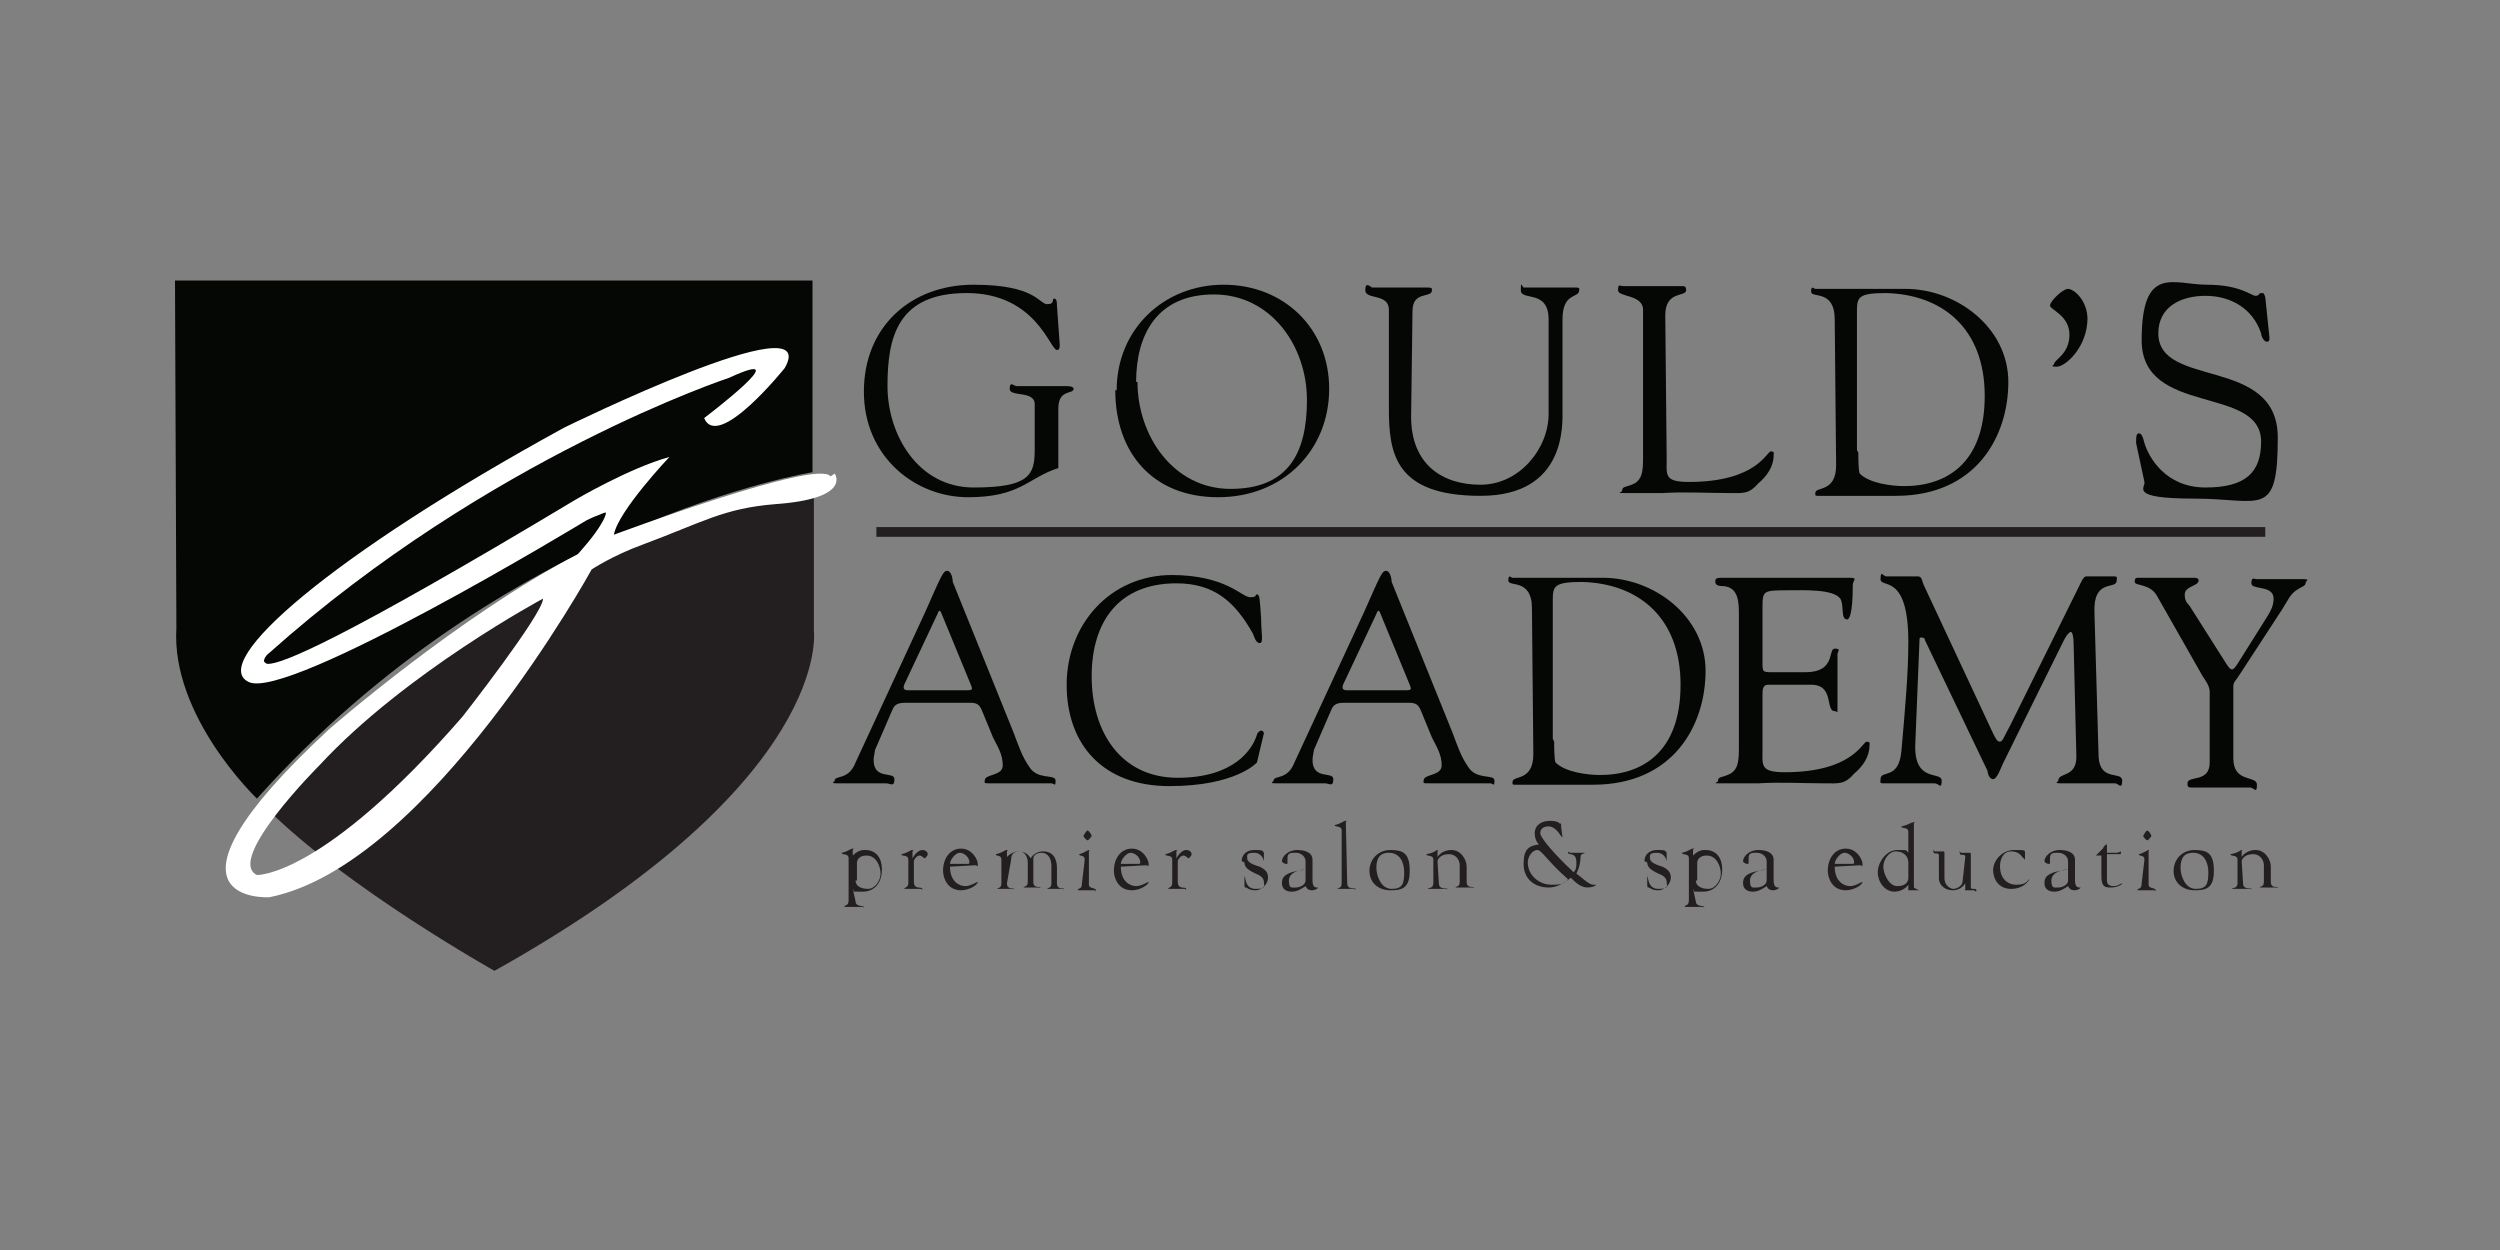 <?xml version="1.0" encoding="UTF-8"?>
<svg id="Layer_1" data-name="Layer 1" xmlns="http://www.w3.org/2000/svg" version="1.1" viewBox="0 0 180 90">
  <rect x="0" y="0" width="180" height="90" fill="#808080" stroke="none"/>
  <defs>
    <style>
      .cls-1 {
        stroke: #fff;
        stroke-width: 0px;
      }

      .cls-1, .cls-2 {
        fill: none;
      }

      .cls-3 {
        fill: #040703;
      }

      .cls-3, .cls-4, .cls-5 {
        stroke-width: 0px;
      }

      .cls-4 {
        fill: #fff;
      }

      .cls-2 {
        stroke: #231f20;
        stroke-width: .7px;
      }

      .cls-5 {
        fill: #231f20;
      }
    </style>
  </defs>
  <path class="cls-3" d="M12.6,20.2h45.9v13.8s-22.1,3.5-40,23.5c0,0-6.2-5.9-5.8-12.3"/>
  <path class="cls-5" d="M19.1,58.1s15-19.2,39.5-22.9v10.2s1.5,10.8-23,24.5c0,0-10.7-6-16.4-11.7"/>
  <path class="cls-4" d="M59.8,34.3c-.9-1.3-15.6,4.2-15.6,4.2.3-1.7,4-5.6,4-5.6-2.9.8-6.8,3.1-6.8,3.1-17,10.2-21.1,11.8-22.1,11.8-.2,0-.3-.2-.3-.2,0,0,0-.3.4-.6,15.8-14.1,33.1-19.8,33.1-19.8,5.2-2.4-1.8,2.9-1.8,2.9,1,2.4,5.8-3.6,5.8-3.6,2.8-4.9-15.9,4.3-15.9,4.3-16.8,9.2-25.6,16.9-22.7,18.3,2.8,1.4,24.1-11.5,24.1-11.5.3-.2.6-.3.8-.4.3-.1.7-.3.8-.3.1,0-.1.5-.3.8-.5.9-1.7,2.2-1.7,2.2-8.5,4.4-17.9,12.6-17.9,12.6-13.7,12.7-4.3,12.1-4.3,12.1,11.5-2.3,23.2-23.6,23.2-23.6,0,0,1.5-1,3.7-1.8,4.3-1.6,5.8-2.6,9.5-2.9,5.6-.4,4.3-2.2,4.3-2.2M33.3,51.6c-10.1,11.6-14.8,11.4-14.8,11.4-2.3-1.1,4.5-7.9,4.5-7.9,6.2-6.7,16.1-12,16.1-12,0,1.1-5.8,8.5-5.8,8.5"/>
  <path class="cls-1" d="M59.8,34.3c-.9-1.3-15.6,4.2-15.6,4.2.3-1.7,4-5.6,4-5.6-2.9.8-6.8,3.1-6.8,3.1-17,10.2-21.1,11.8-22.1,11.8-.2,0-.3-.2-.3-.2,0,0,0-.3.4-.6,15.8-14.1,33.1-19.8,33.1-19.8,5.2-2.4-1.8,2.9-1.8,2.9,1,2.4,5.8-3.6,5.8-3.6,2.8-4.9-15.9,4.3-15.9,4.3-16.8,9.2-25.6,16.9-22.7,18.3,2.8,1.4,24.1-11.5,24.1-11.5.3-.2.6-.3.8-.4.3-.1.7-.3.8-.3.1,0-.1.5-.3.8-.5.9-1.7,2.2-1.7,2.2-8.5,4.4-17.9,12.6-17.9,12.6-13.7,12.7-4.3,12.1-4.3,12.1,11.5-2.3,23.2-23.6,23.2-23.6,0,0,1.5-1,3.7-1.8,4.3-1.6,5.8-2.6,9.5-2.9,5.6-.4,4.3-2.2,4.3-2.2ZM33.3,51.6c-10.1,11.6-14.8,11.4-14.8,11.4-2.3-1.1,4.5-7.9,4.5-7.9,6.2-6.7,16.1-12,16.1-12,0,1.1-5.8,8.5-5.8,8.5Z"/>
  <path class="cls-3" d="M76.7,27.8c.2,0,.6,0,.6.2,0,.4-1.1,0-1.1,1.4v4.3c-2.2.7-2.7,2.1-6.5,2.1s-7.5-2.9-7.5-7.6,3.4-7.7,7.9-7.7,4.7,1.4,5.3,1.4.3-.4.5-.4.2.3.2.5l.2,2.8c0,.2,0,.4-.2.4-.5,0-1.5-4.1-6.5-4.1s-5.7,3.2-5.7,6.7,2.2,7.3,6.2,7.3,4.4-.9,4.4-2.7v-3.3c0-1-1.8-.5-1.8-1.1s.3-.2.5-.2"/>
  <path class="cls-3" d="M80.4,28.1c0-4.4,3.4-7.6,7.7-7.6s7.6,3.1,7.6,7.5-3.3,7.8-8,7.8-7.4-3.2-7.4-7.7M81.9,27.5c0,3.9,2.6,7.7,6.7,7.7s5.5-2.5,5.5-6.4-2.6-7.6-6.7-7.6-5.6,2.9-5.6,6.3"/>
  <path class="cls-3" d="M101.6,30c0,3.4,2.2,4.9,5,4.9s4.9-2.6,4.9-5.1v-6.8c0-2.2-2-1.3-2-2.1s.1-.2.2-.2c.8,0,1.6,0,2.5,0s.8,0,1.2,0,.3.1.3.2c0,.6-1.2.1-1.2,2.1v6.5c0,1,.3,6.2-5.9,6.2s-6.6-3.1-6.6-6.3v-7.1c0-1.2-1.7-.7-1.7-1.4s.4-.2.5-.2c.5,0,1.1,0,1.6,0s1.3,0,2,0,.7,0,.7.2c0,.6-1.4,0-1.4,1.5"/>
  <path class="cls-3" d="M120,33c0,1.2-.2,1.7,1.6,1.7,4.9,0,5.6-2.2,5.9-2.2s.2.2.2.3c0,.8-.5,1.5-1.1,2-.7.8-1.1.7-2.1.7-1.6,0-3.2-.1-4.8,0-.8,0-1.7,0-2.6,0s-.3,0-.3-.2c0-.3.3-.2.9-.5.5-.3.6-.8.6-1.8v-10.7c0-1.1-1.8-.9-1.8-1.4s.1-.3.4-.3c.4,0,1.1,0,2.1,0s1.7,0,2,0,.4,0,.4.3c0,.5-1.5,0-1.5,1.8"/>
  <path class="cls-3" d="M132.1,23c0-2.2-1.7-1.5-1.7-2s.2-.2.3-.2c.7,0,1.3,0,1.9,0,1.4,0,2.8,0,4.6,0,3.7,0,7.4,2.8,7.4,6.7s-2.3,8.2-8.1,8.2-2.2,0-3.2,0-2.2,0-2.4,0-.2,0-.2-.2c0-.5,1.5,0,1.5-2M133.8,32.6c0,.3,0,1.3.1,1.5.7.7,2.3.9,3.2.9,3,0,5.8-1.6,5.8-6.5s-3.1-7.3-7.1-7.4c-2,0-2.1.3-2.1,1.3v10Z"/>
  <path class="cls-3" d="M150.3,22.9c0,2.1-1.6,3.5-2.2,3.5s-.2-.1-.2-.2c0-.3,1.1-.7,1.1-2.1s-1.4-1.8-1.4-2.1.9-1.2,1.3-1.2,1.4.8,1.4,2.2"/>
  <path class="cls-3" d="M153.8,31.9c0-.4,0-.7.2-.7s.3.3.4.7c.3,1,1.5,3.2,4.4,3.2s4-1.1,4-3.3c0-4.1-8.6-1.8-8.6-7.3s2.3-4,4.7-4,3.2.8,3.5.8.2-.2.4-.2.2,0,.3.3l.3,2.9c0,.2,0,.3-.2.3s-.4-.4-.4-.6c-.6-1.8-2.2-2.7-4-2.7s-3.4.8-3.4,2.7c0,4,8.6,1.6,8.6,7.5s-1.2,4.4-6,4.4-3.5-.8-3.6-1.2"/>
  <path class="cls-3" d="M70.8,51.4c-.2-.5-.3-.8-.9-.8h-4.6c-.4,0-.8,0-1,.4l-1.3,3c0,.1-.1.5-.1.7,0,1.5,1.5.8,1.5,1.4s-.3.3-.6.3c-.6,0-1.2,0-1.8,0s-1.1,0-1.7,0-.2-.1-.2-.2c0-.4,1,0,1.5-1.3l5-10.8c1.2-2.7,1.3-3,1.6-3s.4.6.4.8l4.4,10.9c.3.8.6,1.7,1.1,2.4.6,1,1.9.5,1.9,1s-.1.2-.3.2c-.9,0-1.7,0-2.6,0s-1.1,0-1.7,0-.5,0-.5-.2c0-.5,1.3-.3,1.3-1.1s-.4-1.4-.7-2M65.1,49.3c-.1.3,0,.4.3.4h4.2c.5,0,.4-.1.3-.4l-2.1-5.1c-.1-.3-.2-.3-.3,0l-2.4,5.1Z"/>
  <path class="cls-3" d="M84.3,41.4c4,0,5.1,1.6,5.7,1.6s.3-.2.5-.2.2.3.3,1.7c0,1.1.2,1.8-.1,1.8s-.4-.5-.5-.7c-1.3-2.3-2.8-3.6-5.5-3.6-4.1,0-6.1,2.7-6.1,6.7s2.1,7.3,6.2,7.3,5.4-2.1,5.7-3.1c0-.1.2-.3.3-.3s.2.1.2.2l-.5,2.1c0,0-1.5,1.7-6.3,1.7s-7.4-3-7.4-7.3,3.1-7.9,7.6-7.9"/>
  <path class="cls-3" d="M102.4,51.4c-.2-.5-.3-.8-.9-.8h-4.6c-.4,0-.8,0-1,.4l-1.3,3c0,.1-.1.5-.1.7,0,1.5,1.5.8,1.5,1.4s-.3.3-.6.3c-.6,0-1.2,0-1.8,0s-1.1,0-1.7,0-.2-.1-.2-.2c0-.4,1,0,1.5-1.3l5-10.8c1.2-2.7,1.3-3,1.6-3s.4.6.4.8l4.4,10.9c.3.8.6,1.7,1.1,2.4.6,1,1.9.5,1.9,1s-.1.2-.3.2c-.9,0-1.7,0-2.6,0s-1.1,0-1.7,0-.5,0-.5-.2c0-.5,1.3-.3,1.3-1.1s-.4-1.4-.7-2M96.7,49.3c-.1.3,0,.4.3.4h4.2c.5,0,.4-.1.3-.4l-2.1-5.1c-.1-.3-.2-.3-.3,0l-2.4,5.1Z"/>
  <path class="cls-3" d="M110.3,43.8c0-2.2-1.7-1.5-1.7-2s.2-.2.3-.2c.7,0,1.3,0,1.9,0,1.4,0,2.8,0,4.6,0,3.7,0,7.4,2.8,7.4,6.7s-2.3,8.2-8.1,8.2-2.2,0-3.2,0-2.2,0-2.4,0-.2,0-.2-.2c0-.5,1.5,0,1.5-2M111.9,53.4c0,.3,0,1.3.1,1.5.7.7,2.3.9,3.2.9,3,0,5.8-1.6,5.8-6.5s-3.1-7.3-7.1-7.4c-2,0-2.1.3-2.1,1.3v10Z"/>
  <path class="cls-3" d="M126.9,47.7c0,.7,0,.7.8.7h2.3c2.2,0,1.6-1.7,2.1-1.7s.2.2.2.4c0,.7,0,1.5,0,2.1s0,1.1,0,1.7,0,.3-.2.3c-.7,0,0-1.9-1.7-1.9h-3.1c-.4,0-.4.4-.4.7v3.9c0,1.2-.2,1.7,1.6,1.7,4.9,0,5.6-2.2,5.9-2.2s.2.2.2.3c0,.8-.5,1.5-1.1,2-.7.8-1.1.7-2.1.7-1.6,0-3.2-.1-4.8,0-.8,0-1.7,0-2.6,0s-.3,0-.3-.2c0-.3.3-.2.9-.5.5-.3.6-.8.6-1.8v-9.6c0-.9,0-2-1.1-2.1-.2,0-.6,0-.6-.3s.1-.3.7-.3c4,0,5.1,0,6,0s2.4,0,3,0,.2.2.2.5c0,2.3-.3,2.5-.4,2.5-.5,0-.2-1-.5-1.5-.5-.7-2.7-.6-3.6-.6-2,0-2,0-2,1.3"/>
  <path class="cls-3" d="M151.1,54.5c.1,1.8,1.7,1,1.7,1.7s-.3.2-.5.2c-.4,0-1.1,0-2,0s-1.3,0-1.9,0-.2-.1-.2-.2c0-.6,1.3-.2,1.3-1.7l-.2-8.2c0-.5-.1-.8-.2-.8s-.3.2-.5.6l-4.4,8.9c-.1.2-.4,1.1-.7,1.1s-.4-.5-.4-.6l-4.5-9.4c0-.2-.2-.2-.3-.2s-.1.1-.1.3l-.3,7.4c-.1,2.8,1.9,1.9,1.9,2.6s-.2.2-.5.2-1.2,0-1.9,0c-1.1,0-1.5,0-1.8,0s-.2-.1-.2-.3c0-.7,1.3.1,1.5-2,.3-3.4.5-5.7.5-7.9,0-5-2-3.8-2-4.5s.2-.2.4-.2c.4,0,.8,0,1.2,0s.8,0,1.1,0,.3.4.4.6l5,10.7c.2.4.3.6.5.6s.3-.4.7-1.1l5-10.1c.1-.2.3-.7.5-.7.2,0,.9,0,1,0,.5,0,.7,0,1,0s.2.1.2.3c0,.7-1.7-.2-1.6,2.3"/>
  <path class="cls-3" d="M155.3,42.9c-.5-.9-1.6-.7-1.6-1s.1-.3.3-.3c.6,0,1,0,2.4,0s1.3,0,1.5,0,.4,0,.4.2c0,.4-1,.4-1,1s.3.7.4.9l2.6,4.1c.2.3.3.4.4.4s.2-.1.4-.4l2.2-3.5c.1-.2.4-.6.4-1.2,0-1-1.6-.6-1.6-1.1s.2-.3.4-.3c.5,0,1,0,1.5,0s1.2,0,1.8,0,.2.1.2.3c0,.2-.4.3-.5.4-.6.3-.8.9-1.2,1.5l-3,4.6c-.3.5-.5.6-.5.9v5.2c0,1.8,1.7,1.2,1.7,1.9s-.2.2-.5.2-1.5,0-2.3,0-1.7,0-1.9,0-.3,0-.3-.3c0-.6,1.6,0,1.6-1.5v-5.1c0-.4-.3-.8-.5-1.1"/>
  <line class="cls-2" x1="63.1" y1="38.3" x2="163.1" y2="38.3"/>
  <path class="cls-5" d="M61.6,64.9c0,.4.6.3.6.4s0,0-.1,0-.2,0-.7,0-.5,0-.5,0-.1,0-.1,0c0-.2.3,0,.3-.5v-3c0-.4-.5-.2-.5-.4s0,0,0,0c.5-.1.6-.3.8-.3s0,0,0,.1v.4c.4-.4.7-.4.9-.4.8,0,1.2.6,1.2,1.4s-.4,1.6-1.4,1.6-.5,0-.7-.2M61.6,63.4c0,.4.4.6.9.6s.9-.6.9-1.1-.3-1.3-1-1.3-.7.5-.7.5v1.3Z"/>
  <path class="cls-5" d="M65.8,63.5c0,.6.6.3.6.5s0,0-.1,0-.3,0-.6,0-.6,0-.6,0,0,0,0,0c0-.1.3-.1.3-.4v-1.7c0-.4-.5-.2-.5-.4s0,0,0,0c.5-.1.6-.3.8-.3s0,0,0,.1v.5h0c.1-.2.4-.6.7-.6s.4.2.4.3-.2.3-.2.3c-.1,0-.2-.2-.4-.2s-.4.3-.4.4"/>
  <path class="cls-5" d="M68.4,62.4c0,1.1.7,1.4,1.1,1.4s.8-.3.9-.3,0,0,0,0c0,.2-.6.6-1.2.6-1,0-1.3-.9-1.3-1.4,0-.9.5-1.6,1.3-1.6s1.2.8,1.2,1.1,0,.1-.2.1M69.7,62.2c0,0,.1,0,.1-.1,0-.4-.4-.7-.7-.7s-.7.5-.7.8h1.3Z"/>
  <path class="cls-5" d="M72.5,63.6c0,.5.5.3.5.4s0,0-.1,0-.3,0-.6,0-.4,0-.5,0,0,0,0,0c0-.1.3,0,.3-.4v-1.7c0-.4-.4-.2-.4-.4s0,0,0,0c.5-.1.6-.3.8-.3s0,0,0,.1v.4c.2-.2.5-.4.8-.4s.7.1.9.5c.2-.3.5-.5.9-.5,1,0,1,1,1,1.2v1.1c0,.5.5.3.5.4s0,0-.1,0-.3,0-.6,0-.4,0-.5,0,0,0,0,0c0-.1.3,0,.3-.4v-1.3c0-.4-.2-.9-.7-.9s-.6.3-.6.4v1.7c0,.5.5.3.5.4s0,0-.1,0-.3,0-.6,0-.4,0-.5,0,0,0,0,0c0-.1.3,0,.3-.4v-1.4c0-.5-.3-.8-.6-.8s-.6.1-.6.6"/>
  <path class="cls-5" d="M78.1,61.9c0-.4-.4-.2-.4-.4s0,0,0,0c.4-.1.6-.3.7-.3s0,0,0,.1v2.4c0,.3.5.2.5.4s0,0-.1,0c-.1,0-.3,0-.6,0s-.4,0-.5,0,0,0-.1,0c0-.2.3,0,.3-.5M78.6,60.2c0,0-.2.3-.3.3s-.3-.3-.3-.3.2-.4.3-.4.3.3.3.4"/>
  <path class="cls-5" d="M80.7,62.4c0,1.1.7,1.4,1.1,1.4s.8-.3.9-.3,0,0,0,0c0,.2-.6.6-1.2.6-1,0-1.3-.9-1.3-1.4,0-.9.5-1.6,1.3-1.6s1.2.8,1.2,1.1,0,.1-.2.1M82,62.2c0,0,.1,0,.1-.1,0-.4-.4-.7-.7-.7s-.7.5-.7.8h1.3Z"/>
  <path class="cls-5" d="M84.8,63.5c0,.6.6.3.6.5s0,0-.1,0-.3,0-.6,0-.6,0-.6,0,0,0,0,0c0-.1.3-.1.3-.4v-1.7c0-.4-.5-.2-.5-.4s0,0,0,0c.5-.1.6-.3.8-.3s0,0,0,.1v.5h0c.1-.2.4-.6.7-.6s.4.2.4.3-.2.3-.2.3c-.1,0-.2-.2-.4-.2s-.4.3-.4.4"/>
  <path class="cls-5" d="M89.4,62c0-.5.4-.8.9-.8s.6,0,.7.2c0,0,0,.3,0,.3,0,.2,0,.3,0,.3s-.1-.6-.7-.6-.5.2-.5.4.2.4.9.6c.4.2.6.4.6.8s-.4.9-.9.9-.6-.2-.7-.2-.1,0-.1-.5,0-.3,0-.3c.1,0,0,.9.8.9s.6-.2.6-.5-.3-.5-.6-.6c-.4-.2-.8-.4-.8-.8"/>
  <path class="cls-5" d="M94,62c0-.3-.3-.6-.7-.6s-.6,0-.6.4,0,.2,0,.3,0,.1-.1.1-.3-.1-.3-.2c0-.3.4-.8,1.1-.8.4,0,1.1.1,1.1.7v1.4c0,.2,0,.6.3.6s0,0,.1,0,0,0,0,0c0,.1-.3.2-.4.2-.3,0-.4-.1-.5-.3-.3.2-.6.4-1,.4s-.7-.2-.7-.6.1-.8,1.7-1M94,62.6c-.4,0-1.2.2-1.2.8s.2.5.5.5.7-.2.7-.5v-.8Z"/>
  <path class="cls-5" d="M97,63.6c0,.5.6.3.6.4s0,0-.2,0-.3,0-.6,0-.5,0-.5,0,0,0,0,0c0-.1.3,0,.3-.4v-3.8c0-.4-.5-.2-.5-.4s0,0,0,0c.5-.1.6-.3.8-.3s0,0,0,.1"/>
  <path class="cls-5" d="M98.6,62.7c0-.8.6-1.5,1.5-1.5s1.4.2,1.4,1.5-.6,1.4-1.4,1.4-1.5-.5-1.5-1.4M101.1,62.8c0-.7-.3-1.4-1.1-1.4s-.9.6-.9,1.1.3,1.5,1.1,1.5.9-.4.9-1.2"/>
  <path class="cls-5" d="M103.6,63.6c0,.5.6.3.6.4s0,0-.1,0-.2,0-.6,0-.5,0-.6,0-.1,0-.1,0c0-.1.4,0,.4-.4v-1.7c0-.4-.5-.2-.5-.4s0,0,0,0c.6-.1.7-.3.8-.3s0,0,0,.1v.4c0,0,.3-.5,1-.5s1.1.7,1.1,1.2v1.1c0,.5.5.3.5.4s0,0-.1,0-.3,0-.6,0-.4,0-.5,0-.1,0-.1,0c0-.1.3,0,.3-.4v-1.2c0-.3-.2-.8-.8-.8s-.8.4-.8.5"/>
  <path class="cls-5" d="M112.5,60.3s0,0,0,0c0,0,0,0-.1-.1-.2-.3-.5-.7-.9-.7s-.6.2-.6.5,1,1.5,2.4,2.8c.2-.2.2-.4.2-.7,0-.8-.6-.5-.6-.7s0,0,.2,0c.2,0,.5,0,.6,0s.2,0,.4,0,0,0,0,0c0,.1-.3,0-.3.3,0,.4-.1.8-.3,1.2.3.2.9.8,1.2.8s.2,0,.2,0,0,0,0,0c0,.1-.3.2-.6.2-.5,0-.9-.4-1.2-.7-.5.4-1,.7-1.6.7-1,0-1.8-.6-1.8-1.7s.4-1.3,1.1-1.4c-.2-.2-.3-.5-.3-.8,0-.6.5-.9,1.1-.9s.7.2.7.2,0,0,.1,0c0,0,0,.1,0,.2M112.9,63.3c-1.4-1.2-1.9-2.1-2.2-2.1-.4,0-.7.5-.7.9,0,.9.8,1.6,1.7,1.6s.9-.1,1.2-.4"/>
  <path class="cls-5" d="M118.4,62c0-.5.4-.8.9-.8s.6,0,.7.2c0,0,0,.3,0,.3,0,.2,0,.3,0,.3s-.1-.6-.7-.6-.5.2-.5.4.2.4.9.6c.4.2.6.4.6.8s-.4.9-.9.9-.6-.2-.7-.2-.1,0-.1-.5,0-.3,0-.3c.1,0,0,.9.8.9s.6-.2.6-.5-.3-.5-.6-.6c-.4-.2-.8-.4-.8-.8"/>
  <path class="cls-5" d="M122.1,64.9c0,.4.6.3.6.4s0,0-.1,0-.2,0-.7,0-.5,0-.5,0-.1,0-.1,0c0-.2.3,0,.3-.5v-3c0-.4-.5-.2-.5-.4s0,0,0,0c.5-.1.6-.3.8-.3s0,0,0,.1v.4c.4-.4.7-.4.9-.4.8,0,1.2.6,1.2,1.4s-.4,1.6-1.4,1.6-.5,0-.7-.2M122.1,63.4c0,.4.4.6.9.6s.9-.6.9-1.1-.3-1.3-1-1.3-.7.5-.7.5v1.3Z"/>
  <path class="cls-5" d="M127.2,62c0-.3-.3-.6-.7-.6s-.6,0-.6.4,0,.2,0,.3,0,.1-.1.1-.3-.1-.3-.2c0-.3.4-.8,1.1-.8.4,0,1.1.1,1.1.7v1.4c0,.2,0,.6.3.6s0,0,.1,0,0,0,0,0c0,.1-.3.2-.4.2-.3,0-.4-.1-.5-.3-.3.2-.6.4-1,.4s-.7-.2-.7-.6.1-.8,1.7-1M127.2,62.6c-.4,0-1.2.2-1.2.8s.2.5.5.5.7-.2.7-.5v-.8Z"/>
  <path class="cls-5" d="M132.1,62.4c0,1.1.7,1.4,1.1,1.4s.8-.3.9-.3,0,0,0,0c0,.2-.6.6-1.2.6-1,0-1.3-.9-1.3-1.4,0-.9.5-1.6,1.3-1.6s1.2.8,1.2,1.1,0,.1-.2.1M133.4,62.2c0,0,.1,0,.1-.1,0-.4-.4-.7-.7-.7s-.7.5-.7.8h1.3Z"/>
  <path class="cls-5" d="M137.4,59.9c0-.4-.5-.2-.5-.4s0,0,0,0c.5-.1.7-.3.9-.3s0,0,0,.1v4.6c0,0,.1.1.4.2,0,0,0,0,0,0s-.2,0-.4,0-.4,0-.4,0,0,0,0,0v-.4h0c-.2.3-.6.5-1,.5-.7,0-1.2-.7-1.2-1.4s.6-1.6,1.4-1.6.6,0,.8.2M137.4,62.1c0-.5-.4-.8-.9-.8s-.9.6-.9,1.1.4,1.4,1,1.4.8-.3.8-.6v-1.1Z"/>
  <path class="cls-5" d="M141.5,61.7c0-.3-.4,0-.4-.3s0,0,.1,0c.2,0,.3,0,.4,0,0,0,.1,0,.2,0s.1,0,.1.2v2.3c0,.2.4,0,.4.2s-.1,0-.2,0c-.2,0-.3,0-.4,0,0,0-.1,0-.2,0s0,0,0-.1v-.4h0c-.2.3-.5.5-.9.5-.5,0-1-.3-1-.9v-1.6c0-.3-.4,0-.4-.3s0,0,.1,0c.2,0,.3,0,.4,0,0,0,.1,0,.2,0s.1,0,.1.2v1.7c0,.7.6.8.6.8.4,0,.7-.3.7-.5"/>
  <path class="cls-5" d="M143.5,62.7c0-.8.7-1.5,1.5-1.5s.8,0,.8.2c0,.1,0,.3,0,.4s0,.1,0,.1c0,0-.1-.1-.2-.2-.2-.3-.5-.4-.8-.4-.6,0-.8.6-.8,1.1,0,.7.4,1.3,1.2,1.3s.8-.4.9-.4,0,0,0,0c0,.1-.4.7-1.3.7s-1.3-.7-1.3-1.4"/>
  <path class="cls-5" d="M148.9,62c0-.3-.3-.6-.7-.6s-.6,0-.6.4,0,.2,0,.3,0,.1-.1.1-.3-.1-.3-.2c0-.3.4-.8,1.1-.8.4,0,1.1.1,1.1.7v1.4c0,.2,0,.6.3.6s0,0,.1,0,0,0,0,0c0,.1-.3.2-.4.2-.3,0-.4-.1-.5-.3-.3.2-.6.4-1,.4s-.7-.2-.7-.6.1-.8,1.7-1M148.9,62.6c-.4,0-1.2.2-1.2.8s.2.5.5.5.7-.2.7-.5v-.8Z"/>
  <path class="cls-5" d="M151.3,61.6c-.3,0-.4,0-.4,0s.2-.2.5-.5c.1-.2.2-.3.3-.3,0,0,0,.1,0,.6h.7c.2,0,.2-.1.3-.1,0,0,0,0,0,0s0,0,0,0v.2h-1v1.9c0,.3.2.4.5.4s.5-.2.6-.2,0,0,0,0c0,.1-.4.3-.8.3s-.7,0-.7-.8"/>
  <path class="cls-5" d="M154.4,61.9c0-.4-.4-.2-.4-.4s0,0,0,0c.4-.1.6-.3.7-.3s0,0,0,.1v2.4c0,.3.5.2.5.4s0,0-.1,0c-.1,0-.3,0-.6,0s-.4,0-.5,0,0,0-.1,0c0-.2.3,0,.3-.5M154.9,60.2c0,0-.2.3-.3.3s-.3-.3-.3-.3.2-.4.3-.4.3.3.3.4"/>
  <path class="cls-5" d="M156.5,62.7c0-.8.6-1.5,1.5-1.5s1.4.2,1.4,1.5-.6,1.4-1.4,1.4-1.5-.5-1.5-1.4M159,62.8c0-.7-.3-1.4-1.1-1.4s-.9.6-.9,1.1.3,1.5,1.1,1.5.9-.4.9-1.2"/>
  <path class="cls-5" d="M161.5,63.6c0,.5.6.3.6.4s0,0-.1,0-.2,0-.6,0-.5,0-.6,0-.1,0-.1,0c0-.1.4,0,.4-.4v-1.7c0-.4-.5-.2-.5-.4s0,0,0,0c.6-.1.7-.3.8-.3s0,0,0,.1v.4c0,0,.3-.5,1-.5s1.1.7,1.1,1.2v1.1c0,.5.5.3.5.4s0,0-.1,0-.3,0-.6,0-.4,0-.5,0-.1,0-.1,0c0-.1.3,0,.3-.4v-1.2c0-.3-.2-.8-.8-.8s-.8.4-.8.5"/>
</svg>